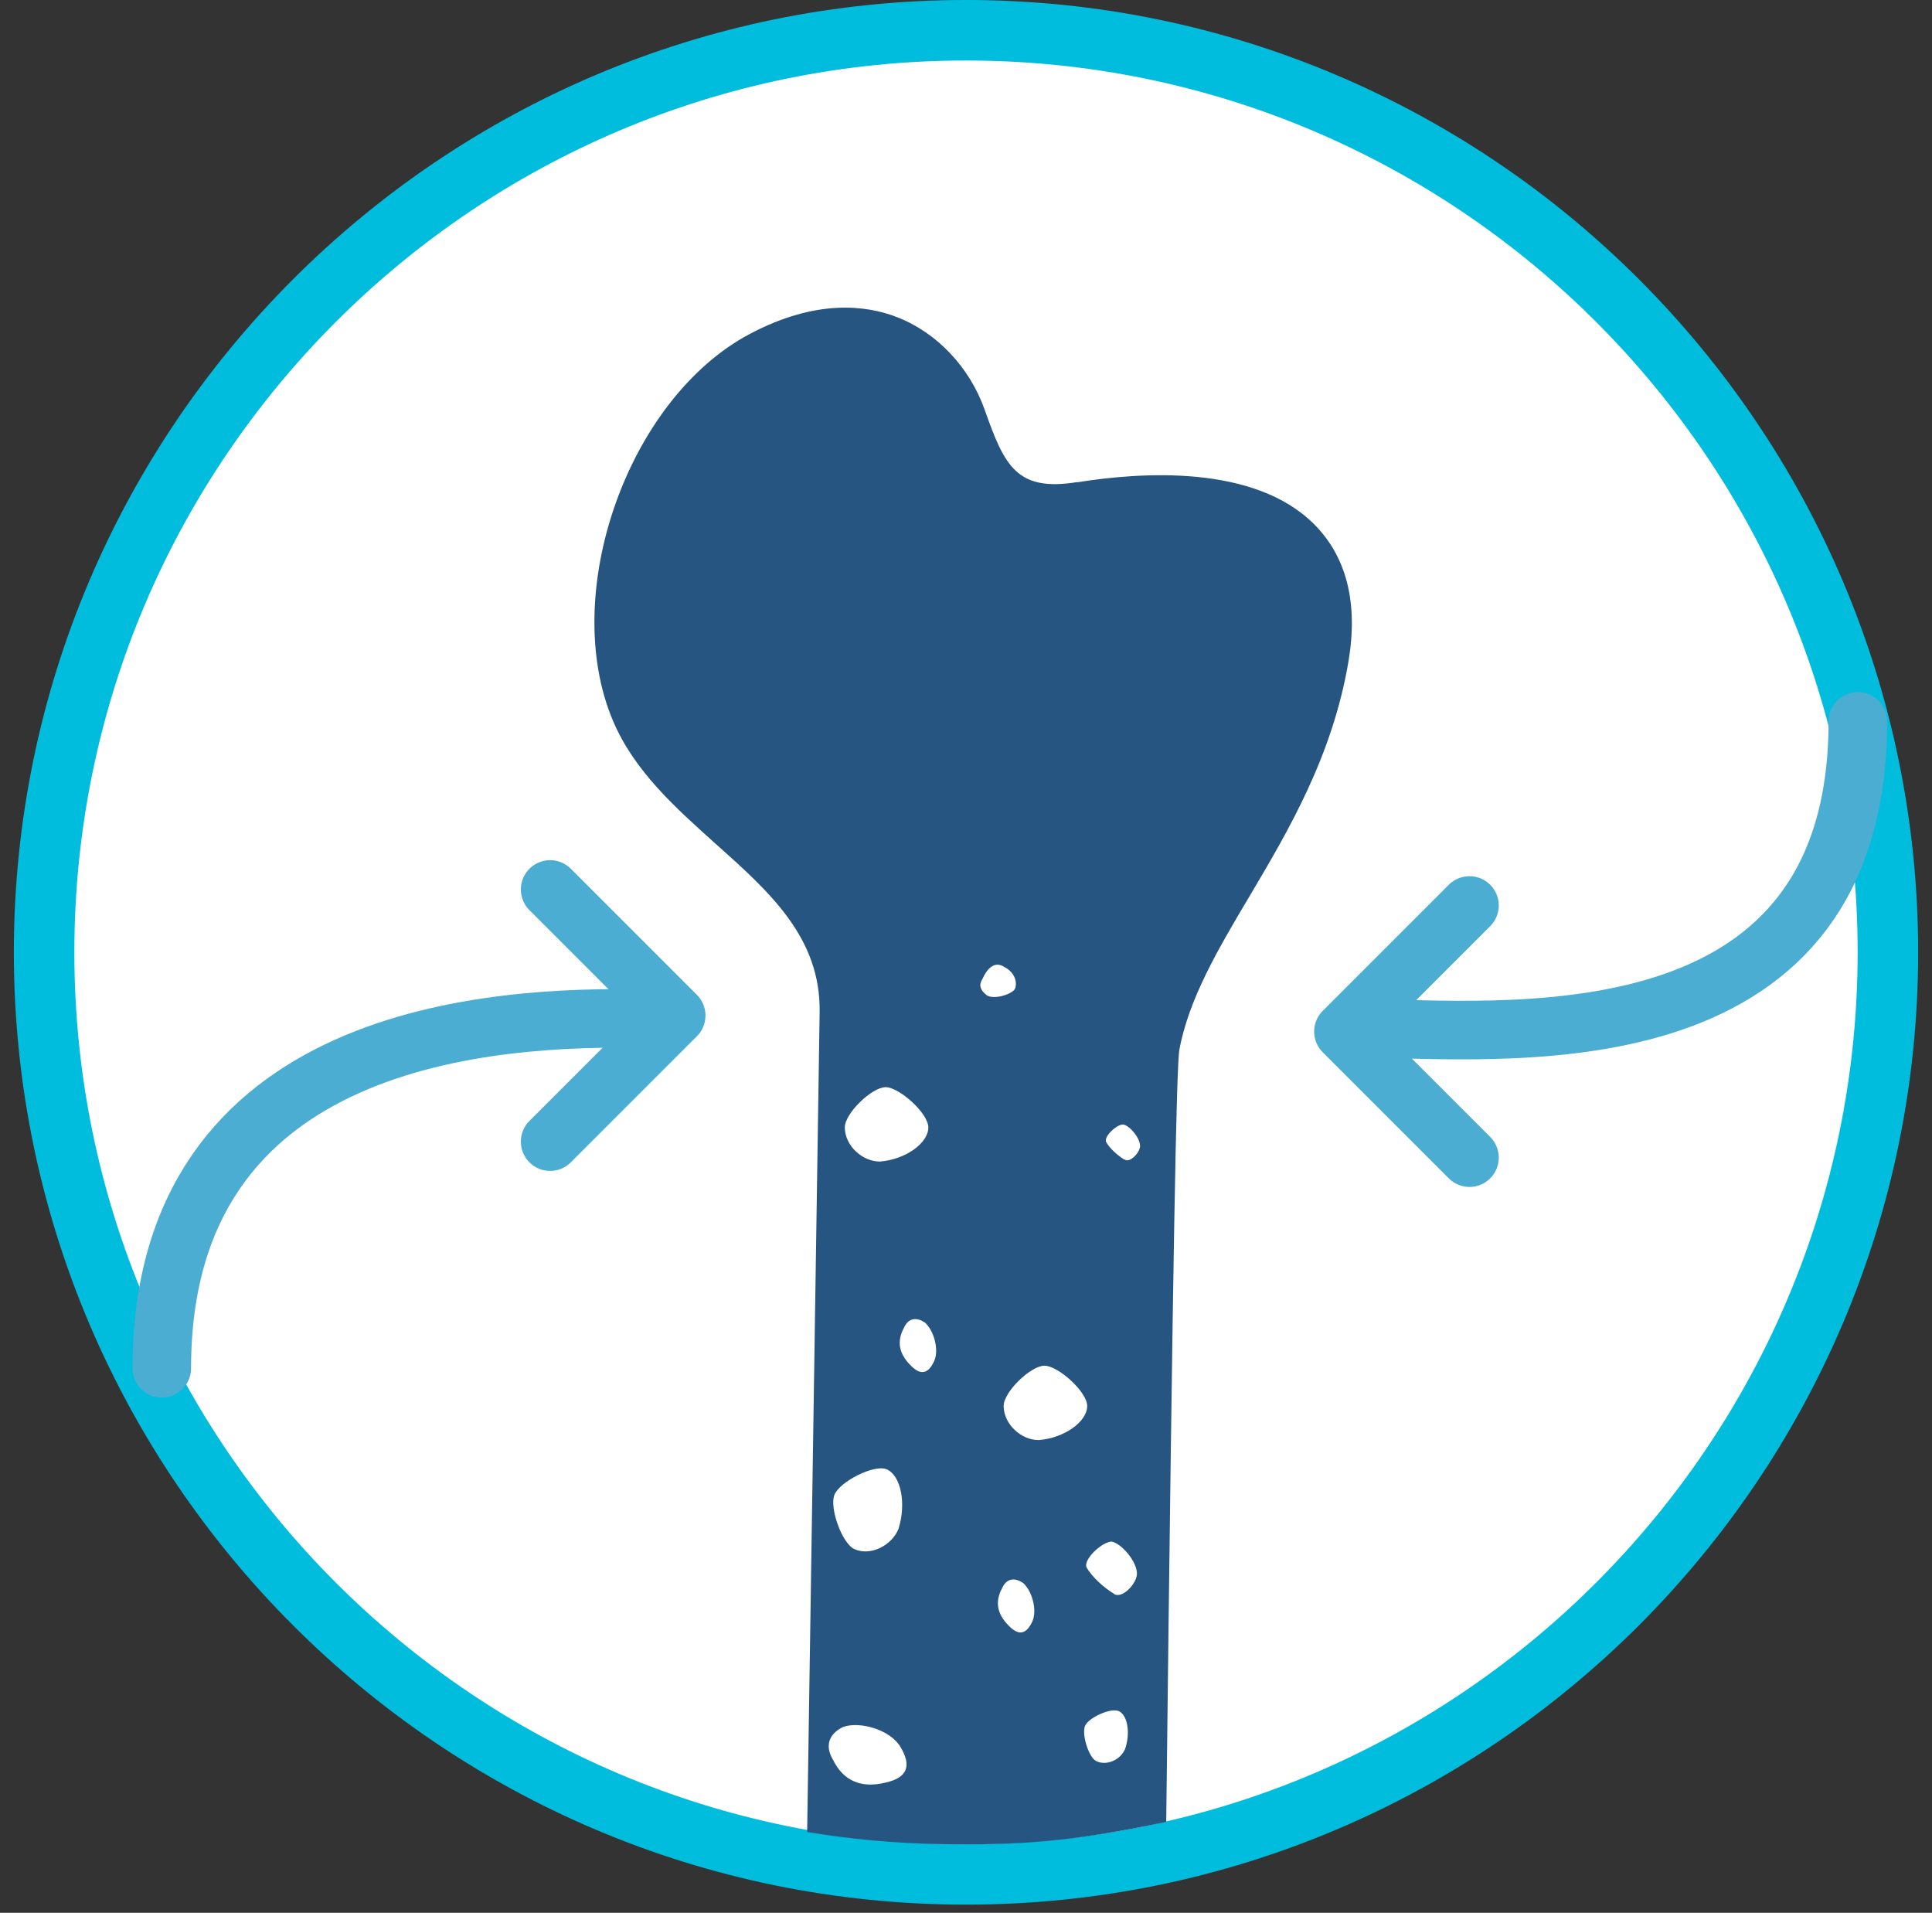 <svg width="99" height="98" viewBox="0 0 99 98" fill="none" xmlns="http://www.w3.org/2000/svg">
<rect x="0" y="0" width="99" height="98" fill="#333333" stroke="none"/>
<g clip-path="url(#clip0_1152_15131)">
<path d="M49.5 96.03C75.59 96.03 96.74 74.88 96.74 48.79C96.74 22.7 75.59 1.55 49.5 1.55C23.41 1.55 2.26 22.7 2.26 48.79C2.26 74.88 23.41 96.03 49.5 96.03Z" fill="white"/>
<path d="M49.5 97.581C22.6 97.581 0.71 75.691 0.71 48.791C0.71 21.89 22.6 0 49.5 0C76.4 0 98.29 21.89 98.29 48.791C98.29 75.691 76.4 97.581 49.5 97.581ZM49.5 3.1C24.3 3.1 3.81 23.59 3.81 48.791C3.81 73.99 24.31 94.481 49.5 94.481C74.69 94.481 95.19 73.981 95.19 48.791C95.19 23.601 74.7 3.1 49.5 3.1Z" fill="#00BDDE"/>
<path d="M55.19 24.701C52.09 25.201 51.47 23.86 50.46 21C49.69 18.82 48.01 17.041 45.97 16.25C44.41 15.64 41.83 15.3 38.42 17.11C32.17 20.421 28.64 30.43 31.42 36.95C32.51 39.511 34.62 41.391 36.66 43.221C39.44 45.7 42.06 48.041 42 51.861L41.36 93.861C43.59 94.231 45.87 94.441 48.19 94.481C52.16 94.54 54.77 94.391 59.76 93.341C60.11 63.011 60.29 54.74 60.43 53.8C60.91 51.181 62.42 48.62 64.02 45.931C66.02 42.56 68.28 38.74 69.1 33.88C69.6 30.901 69.01 28.541 67.35 26.87C64.27 23.77 58.42 24.191 55.2 24.71L55.19 24.701Z" fill="#275581"/>
<path d="M45.09 59.51C46.38 59.41 47.57 58.58 47.57 57.76C47.57 57.04 46.08 55.7 45.38 55.7C44.68 55.7 43.29 57.04 43.29 57.76C43.29 58.69 44.18 59.51 45.08 59.51H45.09Z" fill="white"/>
<path d="M53.23 73.78C54.52 73.68 55.71 72.85 55.71 72.03C55.71 71.31 54.22 69.97 53.52 69.97C52.82 69.97 51.43 71.31 51.43 72.03C51.43 72.96 52.32 73.78 53.22 73.78H53.23Z" fill="white"/>
<path d="M46.04 78.331C46.45 77.05 46.17 75.6 45.44 75.281C44.8 75.001 43.03 75.91 42.76 76.581C42.49 77.251 43.15 79.091 43.79 79.371C44.61 79.731 45.69 79.191 46.04 78.331Z" fill="white"/>
<path d="M43.2 88.48C42.47 88.83 42.26 89.45 42.68 90.15C43.22 91.26 44.15 91.63 45.37 91.33C46.51 91.08 46.72 90.46 46.14 89.5C45.62 88.62 44.06 88.17 43.2 88.48Z" fill="white"/>
<path d="M57.64 89.641C57.93 88.841 57.8 87.9 57.34 87.671C56.94 87.471 55.78 88.001 55.6 88.421C55.42 88.841 55.78 90.04 56.18 90.231C56.7 90.481 57.4 90.171 57.64 89.63V89.641Z" fill="white"/>
<path d="M47.36 67.74C46.93 67.46 46.53 67.55 46.32 68.03C45.94 68.72 46.07 69.36 46.65 69.94C47.17 70.49 47.57 70.39 47.87 69.73C48.14 69.13 47.83 68.11 47.37 67.74H47.36Z" fill="white"/>
<path d="M52.39 81.08C51.96 80.8 51.56 80.89 51.35 81.37C50.97 82.06 51.1 82.7 51.68 83.28C52.2 83.83 52.6 83.73 52.9 83.07C53.17 82.47 52.86 81.45 52.4 81.08H52.39Z" fill="white"/>
<path d="M50.34 50.16C50.09 50.55 50.33 50.81 50.59 51.01C50.99 51.21 51.81 50.95 52 50.68C52.16 50.32 51.98 49.8 51.46 49.54C51.03 49.26 50.64 49.5 50.34 50.16Z" fill="white"/>
<path d="M57.07 81.65C57.47 81.96 58.26 81.141 58.26 80.621C58.26 80.001 57.47 79.081 56.97 78.981C56.48 78.981 55.49 79.9 55.68 80.311C55.98 80.82 56.57 81.341 57.06 81.641L57.07 81.65Z" fill="white"/>
<path d="M57.62 59.4C57.89 59.61 58.42 59.05 58.42 58.71C58.42 58.3 57.89 57.67 57.55 57.61C57.22 57.61 56.55 58.23 56.68 58.51C56.88 58.86 57.28 59.2 57.61 59.41L57.62 59.4Z" fill="white"/>
<path d="M33.06 52.191C25.32 52.031 8.29 52.911 8.29 70.101" stroke="#4BADD2" stroke-width="3" stroke-linecap="round" stroke-linejoin="round"/>
<path d="M28.19 45.57L34.65 52.03L28.19 58.49" stroke="#4BADD2" stroke-width="3" stroke-linecap="round" stroke-linejoin="round"/>
<path d="M70.43 52.69C78.17 52.85 95.2 54.16 95.2 36.96" stroke="#4BADD2" stroke-width="3" stroke-linecap="round" stroke-linejoin="round"/>
<path d="M75.3 59.311L68.84 52.851L75.3 46.391" stroke="#4BADD2" stroke-width="3" stroke-linecap="round" stroke-linejoin="round"/>
</g>
<defs>
<clipPath id="clip0_1152_15131">
<rect width="97.58" height="97.58" fill="white" transform="translate(0.71 0)"/>
</clipPath>
</defs>
</svg>
